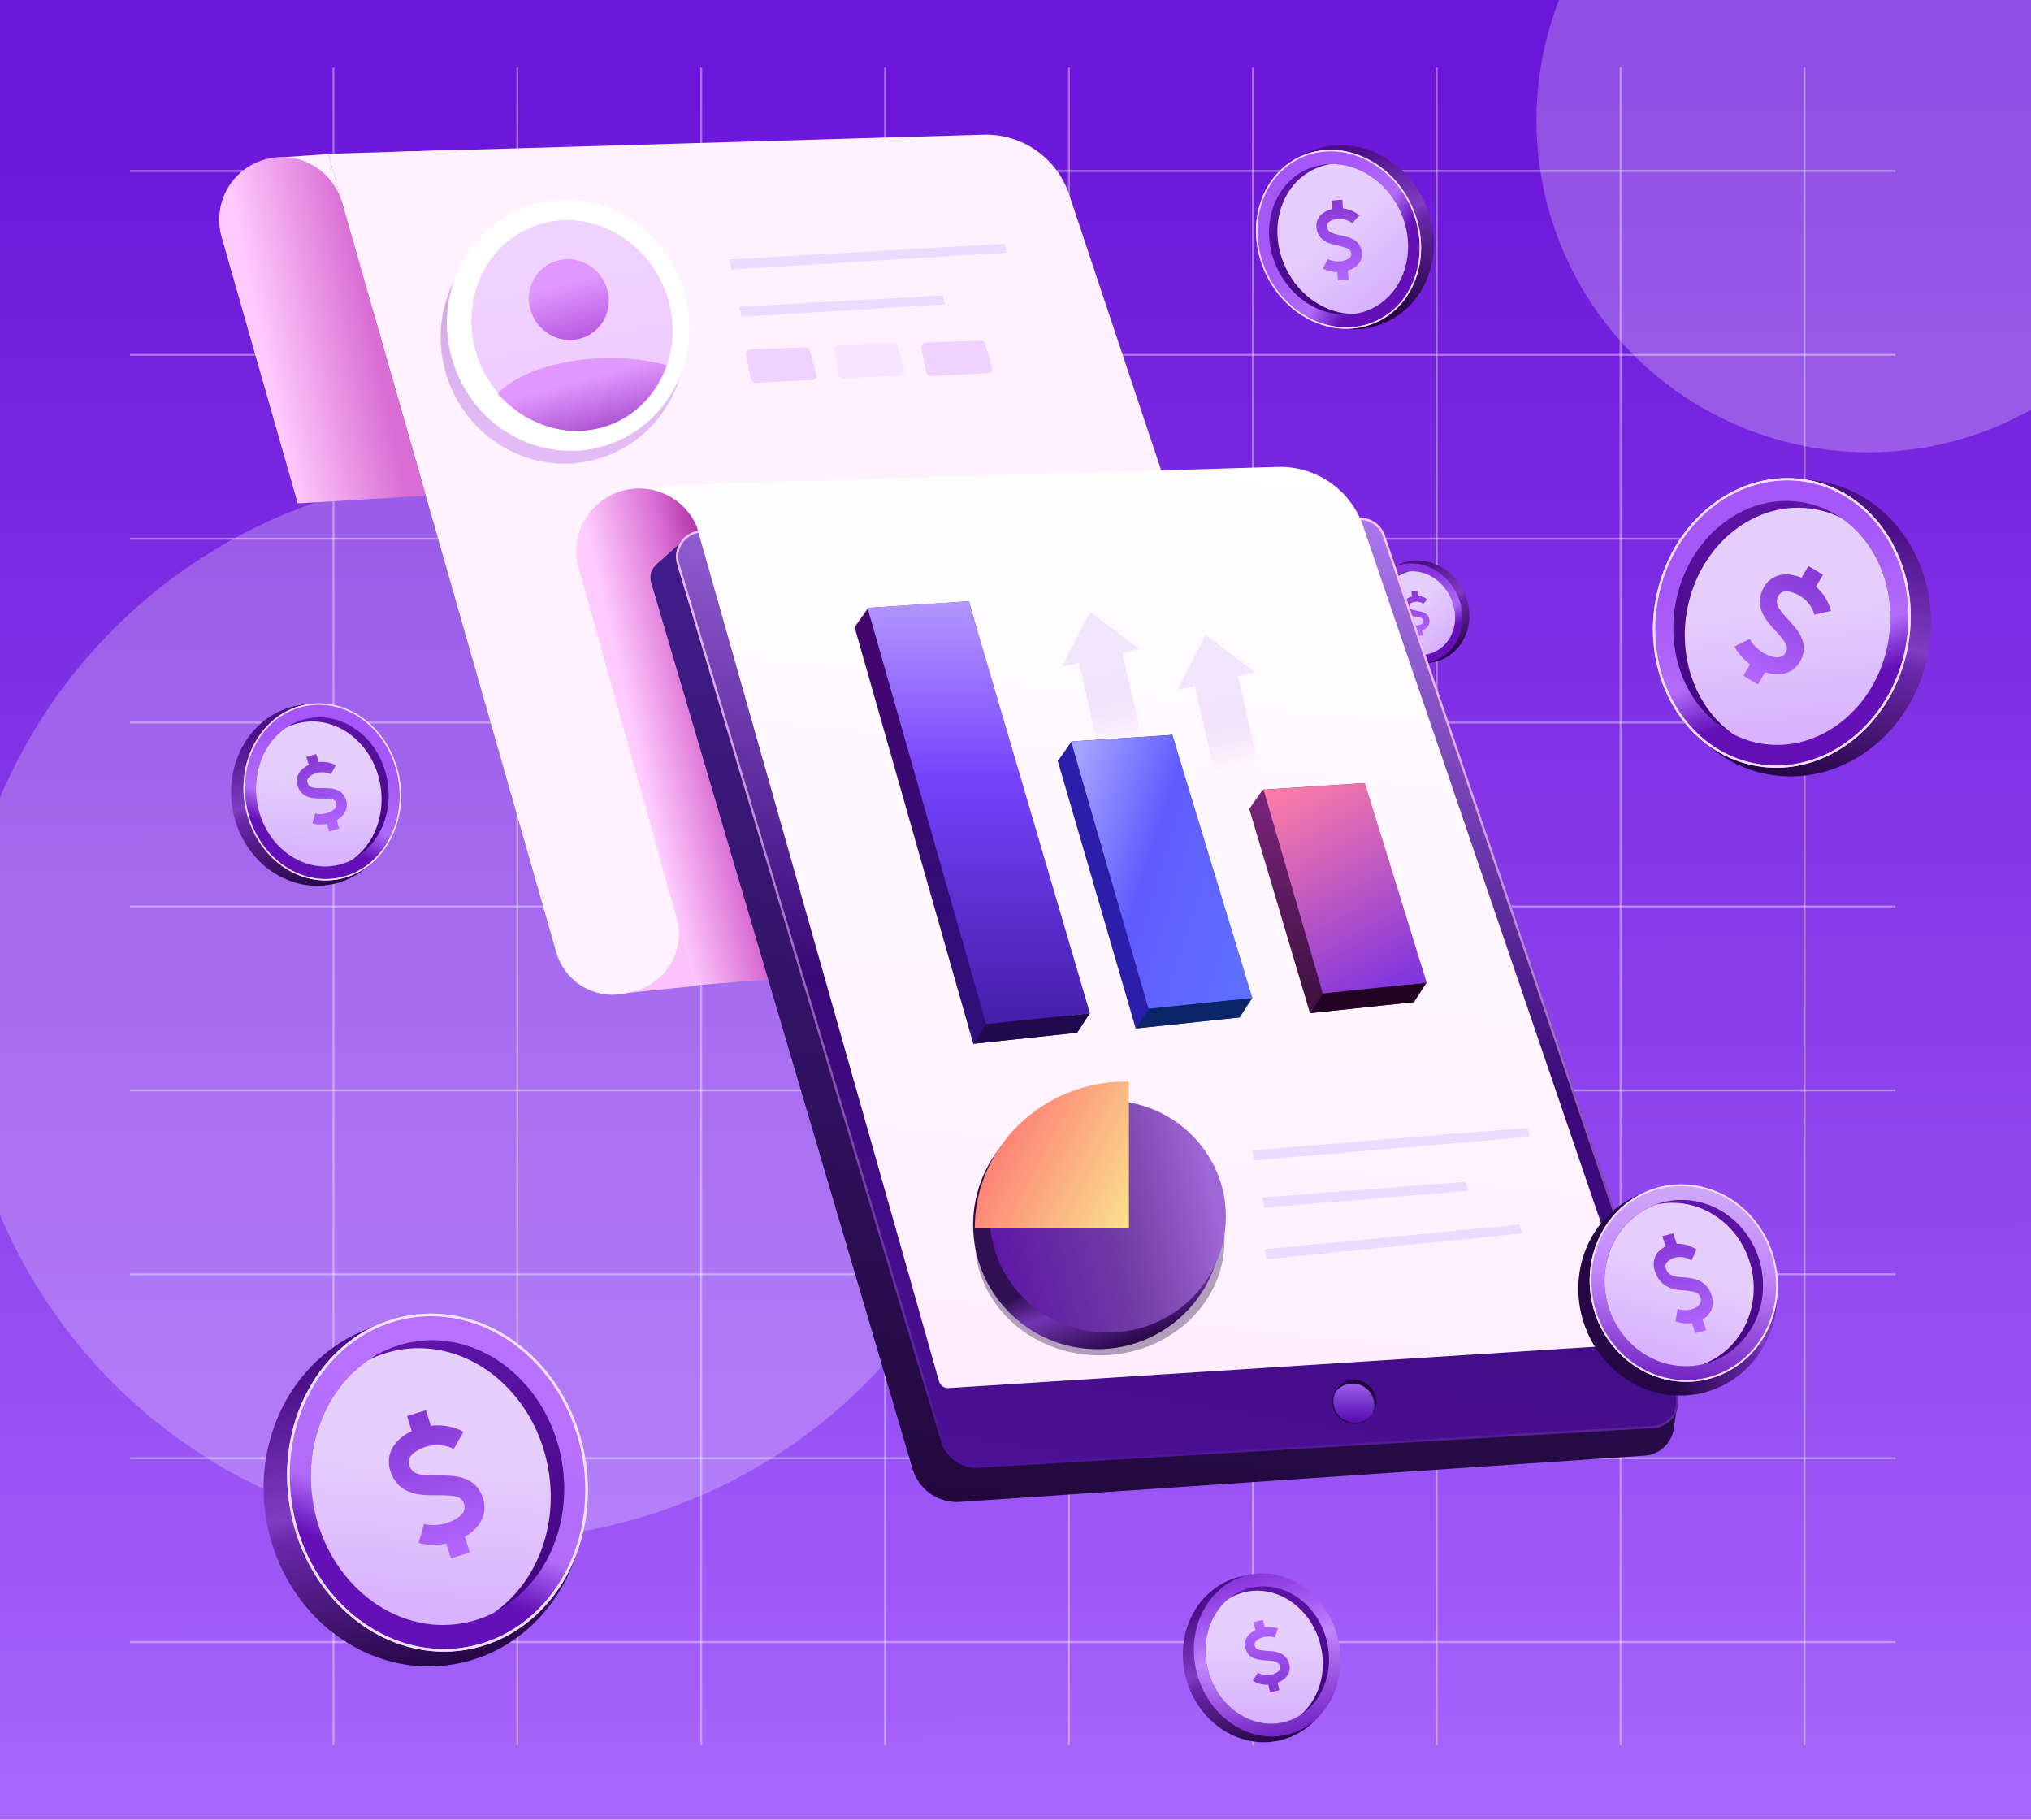 <svg width="480" height="430" viewBox="0 0 480 430" fill="none" xmlns="http://www.w3.org/2000/svg">
<g clip-path="url(#clip0_1_2)">
<rect width="480" height="430" fill="white"/>
<rect x="-10.799" y="-24" width="500.629" height="500.629" fill="url(#paint0_linear_1_2)"/>
<g style="mix-blend-mode:overlay" filter="url(#filter0_f_1_2)">
<ellipse cx="115.696" cy="237.796" rx="125.73" ry="125.996" fill="#FCFAFF" fill-opacity="0.25"/>
</g>
<g style="mix-blend-mode:overlay" filter="url(#filter1_f_1_2)">
<circle cx="441.559" cy="28.441" r="78.441" fill="white" fill-opacity="0.25"/>
</g>
<g style="mix-blend-mode:overlay">
<path d="M78.805 16V412.433" stroke="white" stroke-opacity="0.38" stroke-width="0.462"/>
<path d="M122.263 16V412.433" stroke="white" stroke-opacity="0.38" stroke-width="0.462"/>
<path d="M165.72 16V412.433" stroke="white" stroke-opacity="0.38" stroke-width="0.462"/>
<path d="M209.177 16V412.433" stroke="white" stroke-opacity="0.38" stroke-width="0.462"/>
<path d="M252.635 16V412.433" stroke="white" stroke-opacity="0.38" stroke-width="0.462"/>
<path d="M296.092 16V412.433" stroke="white" stroke-opacity="0.38" stroke-width="0.462"/>
<path d="M339.549 16V412.433" stroke="white" stroke-opacity="0.38" stroke-width="0.462"/>
<path d="M383.006 16V412.433" stroke="white" stroke-opacity="0.38" stroke-width="0.462"/>
<path d="M426.464 16V412.433" stroke="white" stroke-opacity="0.38" stroke-width="0.462"/>
<path d="M447.963 40.387L30.726 40.387" stroke="white" stroke-opacity="0.38" stroke-width="0.462"/>
<path d="M447.963 83.844L30.726 83.844" stroke="white" stroke-opacity="0.38" stroke-width="0.462"/>
<path d="M447.963 127.302L30.726 127.302" stroke="white" stroke-opacity="0.38" stroke-width="0.462"/>
<path d="M447.963 170.759L30.726 170.759" stroke="white" stroke-opacity="0.38" stroke-width="0.462"/>
<path d="M447.963 214.216L30.726 214.216" stroke="white" stroke-opacity="0.38" stroke-width="0.462"/>
<path d="M447.963 257.674L30.726 257.674" stroke="white" stroke-opacity="0.38" stroke-width="0.462"/>
<path d="M447.963 301.131L30.726 301.131" stroke="white" stroke-opacity="0.38" stroke-width="0.462"/>
<path d="M447.963 344.588L30.726 344.588" stroke="white" stroke-opacity="0.38" stroke-width="0.462"/>
<path d="M447.963 388.046L30.726 388.046" stroke="white" stroke-opacity="0.38" stroke-width="0.462"/>
</g>
<path d="M148.873 234.293L92.192 35.92L232.423 31.819C241.559 31.552 249.791 37.302 252.684 45.972L310.34 218.743L148.873 234.293Z" fill="#FFF2FE"/>
<path d="M172.315 61.296L172.846 63.688L237.97 59.701L237.439 57.575L172.315 61.296Z" fill="#EBDBFF"/>
<path d="M174.707 72.46L175.239 74.853L223.351 71.928L222.819 69.802L174.707 72.46Z" fill="#EBDBFF"/>
<path d="M176.281 83.788L177.451 89.635C177.554 90.153 178.021 90.516 178.547 90.489L191.991 89.805C192.67 89.771 193.142 89.116 192.961 88.461L191.411 82.839C191.28 82.364 190.84 82.042 190.348 82.059L177.287 82.517C176.631 82.54 176.153 83.145 176.281 83.788Z" fill="#F1D2FF"/>
<path d="M197.015 82.725L198.184 88.572C198.288 89.089 198.754 89.452 199.281 89.426L212.724 88.742C213.403 88.707 213.876 88.053 213.695 87.397L212.144 81.775C212.013 81.301 211.574 80.978 211.082 80.996L198.02 81.454C197.365 81.477 196.886 82.082 197.015 82.725Z" fill="#F7E4FF"/>
<path d="M217.748 82.193L218.918 88.041C219.021 88.558 219.488 88.921 220.014 88.894L233.457 88.21C234.137 88.176 234.609 87.521 234.428 86.866L232.878 81.244C232.747 80.769 232.307 80.447 231.815 80.464L218.754 80.922C218.098 80.945 217.62 81.55 217.748 82.193Z" fill="#F1D2FF"/>
<path d="M147.351 234.732L164.565 232.981L157.704 204.289L140.091 209.321L147.351 234.732Z" fill="#FCC3FA"/>
<path d="M159.925 216.879C162.03 224.246 157.764 231.924 150.397 234.029L148.609 234.54C141.242 236.645 133.563 232.379 131.458 225.012L77.55 36.34L108.078 35.424L159.925 216.879Z" fill="#FFF2FE"/>
<path d="M149.282 115.503L161.91 114.539L172.236 151.354L156.462 155.861L149.282 115.503Z" fill="white"/>
<path d="M63.891 37.346L77.566 36.399L88.113 73.31L72.339 77.817L63.891 37.346Z" fill="#FFF2FE"/>
<g filter="url(#filter2_f_1_2)">
<ellipse cx="11.245" cy="12.339" rx="11.245" ry="12.339" transform="matrix(-0.889 0.458 0.458 0.889 340.131 128.448)" fill="url(#paint1_linear_1_2)"/>
<ellipse cx="10.633" cy="12.042" rx="10.633" ry="12.042" transform="matrix(-0.889 0.458 0.458 0.889 338.615 129.32)" fill="url(#paint2_linear_1_2)"/>
<ellipse cx="8.955" cy="10.141" rx="8.955" ry="10.141" transform="matrix(-0.889 0.458 0.458 0.889 337.995 131.778)" fill="#6876EF"/>
<ellipse cx="8.955" cy="10.141" rx="8.955" ry="10.141" transform="matrix(-0.889 0.458 0.458 0.889 337.995 131.778)" fill="url(#paint3_linear_1_2)"/>
<path fill-rule="evenodd" clip-rule="evenodd" d="M333.292 135.001C332.554 135.143 331.83 135.389 331.138 135.747C326.742 138.013 325.259 143.886 327.826 148.864C329.789 152.67 333.55 154.851 337.177 154.654C337.915 154.512 338.639 154.266 339.331 153.909C343.727 151.642 345.21 145.769 342.643 140.791C340.68 136.985 336.919 134.804 333.292 135.001Z" fill="url(#paint4_linear_1_2)"/>
<path d="M331.696 143.39C331.789 144.221 332.196 144.839 332.906 145.225C333.454 145.522 334.09 145.635 334.705 145.743C335.987 145.971 336.369 146.125 336.439 146.717C336.518 147.376 335.69 147.712 334.957 147.799C334.423 147.863 333.789 147.77 333.378 147.57L332.762 148.831C333.299 149.094 334.007 149.234 334.689 149.222L334.819 150.315L336.214 150.149L336.075 148.979C337.282 148.558 337.966 147.655 337.835 146.55C337.743 145.777 337.348 145.202 336.664 144.845C336.144 144.571 335.537 144.464 334.95 144.36C333.693 144.138 333.174 143.973 333.091 143.232L333.091 143.227C333.017 142.606 333.813 142.287 334.519 142.203C335.185 142.124 335.944 142.329 336.406 142.714L337.305 141.635C336.72 141.147 335.918 140.848 335.099 140.791L334.963 139.65L333.568 139.817L333.701 140.933C332.347 141.294 331.559 142.229 331.696 143.39Z" fill="url(#paint5_linear_1_2)"/>
</g>
<ellipse cx="133.057" cy="80.062" rx="28.856" ry="29.569" transform="rotate(-15.946 133.057 80.062)" fill="url(#paint6_linear_1_2)"/>
<ellipse cx="134.287" cy="76.883" rx="28.577" ry="29.747" transform="rotate(-15.946 134.287 76.883)" fill="white"/>
<ellipse cx="23.551" cy="25.11" rx="23.551" ry="25.11" transform="matrix(0.964 -0.267 0.283 0.959 105.379 59.126)" fill="url(#paint7_linear_1_2)"/>
<ellipse cx="9.38" cy="9.611" rx="9.38" ry="9.611" transform="matrix(0.964 -0.267 0.283 0.959 122.673 64.072)" fill="url(#paint8_linear_1_2)"/>
<path fill-rule="evenodd" clip-rule="evenodd" d="M157.58 86.287C155.088 93.363 149.624 98.979 142.231 101.026C133.277 103.505 123.871 100.09 117.627 93.014C121.966 88.342 131.627 84.91 142.802 84.615C148.257 84.471 153.329 85.094 157.58 86.287Z" fill="url(#paint9_linear_1_2)"/>
<path d="M136.762 134.287C134.557 126.423 139.12 118.256 146.973 116.012V116.012C154.853 113.761 163.066 118.324 165.318 126.204L195.096 230.423L164.392 232.817L136.762 134.287Z" fill="url(#paint10_linear_1_2)"/>
<path d="M52.373 55.986C50.127 48.125 54.678 39.932 62.539 37.686V37.686C70.4 35.44 78.593 39.991 80.839 47.852L100.635 117.136L70.367 118.961L52.373 55.986Z" fill="url(#paint11_linear_1_2)"/>
<path d="M155.069 133.47L161.683 127.501L323.842 128.633L396.575 330.722L395.591 337.554C395.085 341.063 392.197 343.742 388.659 343.981L226.862 354.918C221.764 355.263 217.111 352.023 215.666 347.122L153.887 137.659C153.443 136.152 153.902 134.523 155.069 133.47Z" fill="url(#paint12_linear_1_2)"/>
<path d="M222.419 340.693L160.031 133.358C158.844 129.413 161.75 125.424 165.869 125.345L321.293 122.345C323.999 122.292 326.428 123.996 327.301 126.558L396.365 329.239C397.691 333.13 394.946 337.214 390.842 337.456L231.239 346.855C227.226 347.091 223.577 344.541 222.419 340.693Z" fill="url(#paint13_linear_1_2)"/>
<path d="M222.674 340.616L160.286 133.281C159.15 129.505 161.931 125.687 165.874 125.611L321.298 122.61C323.888 122.56 326.214 124.191 327.05 126.644L396.113 329.324C397.383 333.049 394.755 336.959 390.826 337.19L231.223 346.589C227.334 346.818 223.796 344.347 222.674 340.616Z" stroke="url(#paint14_linear_1_2)" stroke-width="0.532"/>
<circle cx="320.07" cy="331.278" r="5.207" fill="#210742"/>
<path fill-rule="evenodd" clip-rule="evenodd" d="M315.587 328.967C316.525 327.74 318.006 326.949 319.671 326.949C322.508 326.949 324.808 329.244 324.808 332.076C324.808 332.842 324.64 333.569 324.338 334.222C323.4 335.449 321.919 336.24 320.253 336.24C317.416 336.24 315.117 333.944 315.117 331.112C315.117 330.346 315.285 329.62 315.587 328.967Z" fill="url(#paint15_linear_1_2)"/>
<path d="M221.926 326.432L161.865 114.521L301.933 110.336C311.021 110.064 319.224 115.749 322.162 124.353L387.186 314.824C387.652 316.189 386.694 317.623 385.255 317.715L224.171 328.019C223.142 328.085 222.207 327.424 221.926 326.432Z" fill="url(#paint16_linear_1_2)"/>
<path fill-rule="evenodd" clip-rule="evenodd" d="M264.849 199.709L275.123 197.355L265.268 154.342L269.335 153.41L257.625 144.576L250.93 157.627L254.994 156.696L264.849 199.709Z" fill="url(#paint17_linear_1_2)"/>
<path fill-rule="evenodd" clip-rule="evenodd" d="M292.184 205.147L302.459 202.793L292.603 159.78L296.67 158.849L284.961 150.015L278.265 163.066L282.329 162.134L292.184 205.147Z" fill="url(#paint18_linear_1_2)"/>
<g style="mix-blend-mode:hard-light" opacity="0.35" filter="url(#filter3_f_1_2)">
<path d="M259.906 320.286C276.2 320.286 289.41 308.113 289.41 293.097C289.41 278.08 276.2 265.907 259.906 265.907C243.612 265.907 230.403 278.08 230.403 293.097C230.403 308.113 243.612 320.286 259.906 320.286Z" fill="#230541"/>
</g>
<path d="M259.36 318.827C275.586 318.827 288.74 305.674 288.74 289.448C288.74 273.222 275.586 260.068 259.36 260.068C243.135 260.068 229.981 273.222 229.981 289.448C229.981 305.674 243.135 318.827 259.36 318.827Z" fill="url(#paint19_linear_1_2)"/>
<path d="M295.918 271.82L296.449 274.213L361.574 268.63L361.042 266.504L295.918 271.82Z" fill="#EBDBFF"/>
<path d="M298.31 282.984L298.842 285.377L346.954 281.389L346.422 279.263L298.31 282.984Z" fill="#EBDBFF"/>
<path d="M298.842 295.212L299.373 297.604L359.713 291.49L359.181 289.364L298.842 295.212Z" fill="#EBDBFF"/>
<path d="M261.809 314.91C277.223 314.91 289.719 302.633 289.719 287.489C289.719 272.345 277.223 260.068 261.809 260.068C246.394 260.068 233.898 272.345 233.898 287.489C233.898 302.633 246.394 314.91 261.809 314.91Z" fill="url(#paint20_linear_1_2)"/>
<g filter="url(#filter4_d_1_2)">
<path d="M264.534 253.759C264.296 253.759 264.059 253.759 263.861 253.759C244.093 253.759 228.089 269.288 228.089 288.469H264.534V253.759Z" fill="url(#paint21_linear_1_2)"/>
</g>
<g filter="url(#filter5_f_1_2)">
<ellipse cx="297.822" cy="391.917" rx="18.144" ry="19.908" transform="rotate(-15.454 297.822 391.917)" fill="url(#paint22_linear_1_2)"/>
<ellipse cx="299.493" cy="391.09" rx="17.156" ry="19.428" transform="rotate(-15.454 299.493 391.09)" fill="url(#paint23_linear_1_2)"/>
<ellipse cx="299.493" cy="391.09" rx="14.449" ry="16.362" transform="rotate(-15.454 299.493 391.09)" fill="#6876EF"/>
<ellipse cx="299.493" cy="391.09" rx="14.449" ry="16.362" transform="rotate(-15.454 299.493 391.09)" fill="url(#paint24_linear_1_2)"/>
<path fill-rule="evenodd" clip-rule="evenodd" d="M290.311 377.84C291.34 377.201 292.467 376.701 293.679 376.366C301.37 374.24 309.557 379.577 311.965 388.287C313.806 394.946 311.736 401.649 307.222 405.386C306.192 406.026 305.065 406.526 303.853 406.861C296.162 408.987 287.975 403.65 285.567 394.94C283.726 388.281 285.796 381.578 290.311 377.84Z" fill="url(#paint25_linear_1_2)"/>
<path d="M304.723 393.345C304.424 392.028 303.661 391.111 302.453 390.62C301.52 390.243 300.48 390.176 299.474 390.113C297.379 389.979 296.738 389.8 296.518 388.864C296.274 387.822 297.541 387.134 298.701 386.862C299.545 386.664 300.578 386.698 301.273 386.946L302.034 384.813C301.126 384.487 299.965 384.391 298.874 384.533L298.468 382.803L296.262 383.321L296.696 385.172C294.836 386.063 293.901 387.635 294.311 389.382C294.598 390.606 295.334 391.457 296.495 391.907C297.378 392.251 298.371 392.314 299.331 392.375C301.386 392.505 302.248 392.676 302.514 393.848L302.516 393.857C302.746 394.839 301.526 395.494 300.411 395.756C299.357 396.003 298.103 395.81 297.293 395.276L296.045 397.168C297.072 397.845 298.411 398.18 299.735 398.124L300.158 399.928L302.364 399.411L301.95 397.645C304.056 396.822 305.151 395.18 304.723 393.345Z" fill="url(#paint26_linear_1_2)"/>
</g>
<ellipse cx="32.074" cy="35.193" rx="32.074" ry="35.193" transform="matrix(-0.984 -0.177 -0.177 0.984 461.985 119.429)" fill="url(#paint27_linear_1_2)"/>
<ellipse cx="30.327" cy="34.344" rx="30.327" ry="34.344" transform="matrix(-0.984 -0.177 -0.177 0.984 457.04 118.771)" fill="url(#paint28_linear_1_2)"/>
<path d="M391.526 141.883C388.188 160.439 398.77 177.811 415.08 180.745C431.391 183.678 447.362 171.081 450.699 152.526C454.037 133.971 443.456 116.598 427.145 113.665C410.834 110.731 394.863 123.328 391.526 141.883Z" stroke="#D0A0FF" stroke-width="0.532"/>
<g filter="url(#filter6_f_1_2)">
<path d="M391.526 141.883C388.188 160.439 398.77 177.811 415.08 180.745C431.391 183.678 447.362 171.081 450.699 152.526C454.037 133.971 443.456 116.598 427.145 113.665C410.834 110.731 394.863 123.328 391.526 141.883Z" stroke="#F0E1FF" stroke-width="0.532"/>
</g>
<ellipse cx="25.541" cy="28.924" rx="25.541" ry="28.924" transform="matrix(-0.984 -0.177 -0.177 0.984 451.371 123.258)" fill="#6876EF"/>
<ellipse cx="25.541" cy="28.924" rx="25.541" ry="28.924" transform="matrix(-0.984 -0.177 -0.177 0.984 451.371 123.258)" fill="url(#paint29_linear_1_2)"/>
<path fill-rule="evenodd" clip-rule="evenodd" d="M435.13 122.393C433.214 121.435 431.149 120.737 428.962 120.344C415.079 117.847 401.532 128.568 398.704 144.29C396.542 156.311 401.272 167.775 409.825 173.623C411.741 174.581 413.806 175.279 415.993 175.672C429.876 178.169 443.423 167.448 446.251 151.726C448.413 139.705 443.682 128.241 435.13 122.393Z" fill="url(#paint30_linear_1_2)"/>
<path d="M416.963 138.613C415.731 140.656 415.579 142.76 416.517 144.865C417.243 146.489 418.486 147.849 419.691 149.161C422.196 151.9 422.793 152.913 421.927 154.374C420.961 156.002 418.503 155.326 416.692 154.252C415.373 153.47 414.1 152.16 413.518 150.993L409.934 152.778C410.692 154.307 412.054 155.851 413.618 157.007L412.015 159.708L415.461 161.752L417.176 158.862C420.638 160.005 423.755 159.148 425.374 156.419C426.507 154.509 426.612 152.522 425.685 150.527C424.981 149.007 423.793 147.709 422.645 146.455C420.186 143.771 419.296 142.498 420.395 140.678L420.403 140.664C421.313 139.13 423.67 139.791 425.411 140.824C427.057 141.8 428.418 143.583 428.797 145.257L432.704 144.374C432.226 142.254 430.929 140.186 429.174 138.636L430.846 135.818L427.401 133.774L425.765 136.531C422.073 135 418.667 135.749 416.963 138.613Z" fill="url(#paint31_linear_1_2)"/>
<ellipse cx="74.287" cy="187.862" rx="19.606" ry="21.512" transform="rotate(-10.196 74.287 187.862)" fill="url(#paint32_linear_1_2)"/>
<ellipse cx="76.167" cy="187.138" rx="18.538" ry="20.994" transform="rotate(-10.196 76.167 187.138)" fill="url(#paint33_linear_1_2)"/>
<path d="M94.252 183.885C96.292 195.227 89.824 205.847 79.854 207.64C69.884 209.433 60.121 201.733 58.081 190.391C56.041 179.048 62.509 168.429 72.479 166.636C82.45 164.843 92.212 172.543 94.252 183.885Z" stroke="#D0A0FF" stroke-width="0.325"/>
<g filter="url(#filter7_f_1_2)">
<path d="M94.252 183.885C96.292 195.227 89.824 205.847 79.854 207.64C69.884 209.433 60.121 201.733 58.081 190.391C56.041 179.048 62.509 168.429 72.479 166.636C82.45 164.843 92.212 172.543 94.252 183.885Z" stroke="#F0E1FF" stroke-width="0.325"/>
</g>
<ellipse cx="76.167" cy="187.138" rx="15.613" ry="17.68" transform="rotate(-10.196 76.167 187.138)" fill="#6876EF"/>
<ellipse cx="76.167" cy="187.138" rx="15.613" ry="17.68" transform="rotate(-10.196 76.167 187.138)" fill="url(#paint34_linear_1_2)"/>
<path fill-rule="evenodd" clip-rule="evenodd" d="M67.598 171.971C68.769 171.386 70.032 170.959 71.368 170.719C79.855 169.192 88.136 175.746 89.864 185.356C91.186 192.704 88.294 199.712 83.067 203.286C81.895 203.872 80.633 204.299 79.296 204.539C70.81 206.065 62.529 199.512 60.8 189.901C59.479 182.553 62.37 175.546 67.598 171.971Z" fill="url(#paint35_linear_1_2)"/>
<path d="M70.297 185.609C70.716 187.006 71.606 187.939 72.944 188.379C73.977 188.717 75.104 188.713 76.192 188.707C78.461 188.698 79.165 188.844 79.471 189.837C79.811 190.943 78.495 191.778 77.265 192.156C76.369 192.432 75.253 192.47 74.486 192.254L73.821 194.609C74.825 194.894 76.083 194.912 77.249 194.679L77.813 196.514L80.154 195.795L79.55 193.831C81.49 192.733 82.382 190.97 81.812 189.117C81.413 187.819 80.557 186.955 79.273 186.555C78.296 186.249 77.22 186.254 76.181 186.258C73.956 186.269 73.014 186.148 72.642 184.904L72.639 184.894C72.318 183.852 73.586 183.057 74.769 182.693C75.887 182.349 77.253 182.465 78.166 182.982L79.372 180.85C78.215 180.196 76.747 179.933 75.325 180.091L74.736 178.176L72.395 178.896L72.971 180.769C70.761 181.811 69.701 183.661 70.297 185.609Z" fill="url(#paint36_linear_1_2)"/>
<ellipse cx="100.315" cy="352.805" rx="37.919" ry="41.073" transform="rotate(-10.196 100.315 352.805)" fill="url(#paint37_linear_1_2)"/>
<ellipse cx="103.403" cy="350.358" rx="35.395" ry="40.083" transform="rotate(-10.196 103.403 350.358)" fill="url(#paint38_linear_1_2)"/>
<path d="M137.934 344.148C141.829 365.803 129.48 386.079 110.444 389.503C91.407 392.926 72.767 378.224 68.873 356.569C64.978 334.913 77.327 314.637 96.363 311.214C115.399 307.79 134.039 322.492 137.934 344.148Z" stroke="#D0A0FF" stroke-width="0.62"/>
<g filter="url(#filter8_f_1_2)">
<path d="M137.934 344.148C141.829 365.803 129.48 386.079 110.444 389.503C91.407 392.926 72.767 378.224 68.873 356.569C64.978 334.913 77.327 314.637 96.363 311.214C115.399 307.79 134.039 322.492 137.934 344.148Z" stroke="#F0E1FF" stroke-width="0.62"/>
</g>
<ellipse cx="103.403" cy="350.358" rx="29.809" ry="33.757" transform="rotate(-10.196 103.403 350.358)" fill="#6876EF"/>
<ellipse cx="103.403" cy="350.358" rx="29.809" ry="33.757" transform="rotate(-10.196 103.403 350.358)" fill="url(#paint39_linear_1_2)"/>
<path fill-rule="evenodd" clip-rule="evenodd" d="M87.043 321.401C89.28 320.283 91.69 319.468 94.242 319.009C110.445 316.095 126.256 328.608 129.556 346.957C132.08 360.986 126.559 374.366 116.577 381.19C114.341 382.309 111.931 383.123 109.379 383.582C93.175 386.497 77.365 373.984 74.065 355.635C71.541 341.605 77.062 328.226 87.043 321.401Z" fill="url(#paint40_linear_1_2)"/>
<path d="M92.197 347.438C92.996 350.106 94.695 351.887 97.251 352.728C99.223 353.374 101.374 353.366 103.452 353.355C107.785 353.337 109.129 353.617 109.712 355.512C110.361 357.623 107.848 359.217 105.5 359.939C103.79 360.465 101.659 360.539 100.194 360.126L98.925 364.624C100.841 365.168 103.244 365.202 105.47 364.757L106.547 368.261L111.016 366.886L109.863 363.137C113.567 361.042 115.271 357.676 114.183 354.137C113.421 351.658 111.786 350.009 109.335 349.246C107.469 348.661 105.415 348.671 103.431 348.679C99.183 348.699 97.384 348.469 96.673 346.092L96.668 346.075C96.056 344.085 98.476 342.566 100.735 341.872C102.869 341.215 105.478 341.437 107.221 342.423L109.523 338.353C107.315 337.104 104.511 336.602 101.795 336.903L100.671 333.248L96.202 334.622L97.302 338.199C93.082 340.188 91.058 343.72 92.197 347.438Z" fill="url(#paint41_linear_1_2)"/>
<ellipse cx="20.129" cy="22.086" rx="20.129" ry="22.086" transform="matrix(-0.907 0.422 0.422 0.907 327.296 27.534)" fill="url(#paint42_linear_1_2)"/>
<ellipse cx="19.033" cy="21.553" rx="19.033" ry="21.553" transform="matrix(-0.907 0.422 0.422 0.907 324.52 28.982)" fill="url(#paint43_linear_1_2)"/>
<path d="M299.239 64.502C304.227 75.231 315.931 80.328 325.362 75.943C334.793 71.559 338.442 59.326 333.455 48.597C328.467 37.868 316.763 32.772 307.332 37.156C297.9 41.54 294.252 53.773 299.239 64.502Z" stroke="#D0A0FF" stroke-width="0.334"/>
<g filter="url(#filter9_f_1_2)">
<path d="M299.239 64.502C304.227 75.231 315.931 80.328 325.362 75.943C334.793 71.559 338.442 59.326 333.455 48.597C328.467 37.868 316.763 32.772 307.332 37.156C297.9 41.54 294.252 53.773 299.239 64.502Z" stroke="#F0E1FF" stroke-width="0.334"/>
</g>
<ellipse cx="16.029" cy="18.152" rx="16.029" ry="18.152" transform="matrix(-0.907 0.422 0.422 0.907 323.231 33.332)" fill="#6876EF"/>
<ellipse cx="16.029" cy="18.152" rx="16.029" ry="18.152" transform="matrix(-0.907 0.422 0.422 0.907 323.231 33.332)" fill="url(#paint44_linear_1_2)"/>
<path fill-rule="evenodd" clip-rule="evenodd" d="M314.582 38.753C313.253 38.953 311.941 39.34 310.676 39.928C302.649 43.66 299.567 54.055 303.793 63.146C307.024 70.097 313.592 74.273 320.093 74.186C321.422 73.986 322.734 73.598 323.999 73.01C332.026 69.279 335.108 58.884 330.882 49.793C327.651 42.842 321.084 38.666 314.582 38.753Z" fill="url(#paint45_linear_1_2)"/>
<path d="M311.115 53.639C311.22 55.132 311.902 56.267 313.143 57.009C314.102 57.58 315.232 57.829 316.324 58.068C318.599 58.568 319.271 58.873 319.354 59.936C319.446 61.12 317.94 61.661 316.623 61.763C315.664 61.838 314.537 61.626 313.817 61.237L312.622 63.447C313.563 63.958 314.82 64.259 316.04 64.288L316.193 66.253L318.699 66.058L318.536 63.955C320.726 63.291 322.016 61.726 321.862 59.741C321.753 58.351 321.09 57.293 319.893 56.604C318.983 56.078 317.905 55.841 316.863 55.612C314.631 55.122 313.715 54.79 313.622 53.459L313.621 53.449C313.534 52.333 314.982 51.821 316.249 51.723C317.446 51.629 318.789 52.053 319.588 52.775L321.275 50.911C320.263 49.995 318.851 49.402 317.391 49.24L317.231 47.19L314.725 47.385L314.881 49.392C312.432 49.938 310.955 51.553 311.115 53.639Z" fill="url(#paint46_linear_1_2)"/>
<ellipse cx="23.442" cy="24.662" rx="23.442" ry="24.662" transform="matrix(1.003 0.04 -0.011 0.996 373.291 279.703)" fill="url(#paint47_linear_1_2)"/>
<ellipse cx="22.166" cy="23.404" rx="22.166" ry="23.404" transform="matrix(1.003 0.04 -0.011 0.996 375.962 279.024)" fill="url(#paint48_linear_1_2)"/>
<path d="M419.965 304.099C419.824 316.873 409.836 326.815 397.678 326.329C385.52 325.842 375.76 315.111 375.901 302.337C376.041 289.563 386.029 279.622 398.188 280.108C410.346 280.594 420.106 291.326 419.965 304.099Z" stroke="#D0A0FF" stroke-width="0.391"/>
<g filter="url(#filter10_f_1_2)">
<path d="M419.965 304.099C419.824 316.873 409.836 326.815 397.678 326.329C385.52 325.842 375.76 315.111 375.901 302.337C376.041 289.563 386.029 279.622 398.188 280.108C410.346 280.594 420.106 291.326 419.965 304.099Z" stroke="#F0E1FF" stroke-width="0.391"/>
</g>
<ellipse cx="18.668" cy="19.711" rx="18.668" ry="19.711" transform="matrix(1.003 0.04 -0.011 0.996 379.429 282.842)" fill="#6876EF"/>
<ellipse cx="18.668" cy="19.711" rx="18.668" ry="19.711" transform="matrix(1.003 0.04 -0.011 0.996 379.429 282.842)" fill="url(#paint49_linear_1_2)"/>
<path fill-rule="evenodd" clip-rule="evenodd" d="M391.241 284.688C392.752 284.339 394.335 284.184 395.963 284.249C406.302 284.663 414.587 293.785 414.468 304.625C414.376 312.913 409.399 319.805 402.439 322.406C400.928 322.756 399.345 322.911 397.717 322.845C387.378 322.432 379.093 313.309 379.212 302.469C379.304 294.182 384.282 287.289 391.241 284.688Z" fill="url(#paint50_linear_1_2)"/>
<path d="M391.126 300.448C391.733 302.263 392.829 303.536 394.385 304.227C395.586 304.759 396.86 304.864 398.091 304.964C400.657 305.176 401.467 305.431 401.907 306.721C402.398 308.159 400.989 309.09 399.634 309.45C398.647 309.711 397.388 309.65 396.5 309.301L395.974 312.227C397.136 312.687 398.561 312.834 399.858 312.653L400.672 315.039L403.251 314.355L402.38 311.802C404.469 310.599 405.31 308.448 404.488 306.037C403.912 304.349 402.861 303.168 401.37 302.534C400.235 302.049 399.019 301.949 397.844 301.852C395.328 301.647 394.251 301.401 393.71 299.783L393.706 299.771C393.244 298.416 394.601 297.531 395.905 297.185C397.136 296.858 398.693 297.14 399.775 297.886L400.935 295.298C399.564 294.353 397.878 293.875 396.284 293.935L395.435 291.445L392.856 292.129L393.687 294.565C391.286 295.671 390.264 297.915 391.126 300.448Z" fill="url(#paint51_linear_1_2)"/>
<path fill-rule="evenodd" clip-rule="evenodd" d="M201.975 148.221L205.18 143.653L229.003 142.111L231.047 149.516L226.703 149.327L254.546 244.066L230.012 246.668L201.977 148.248L201.956 148.247L201.971 148.227L201.969 148.222L201.975 148.221Z" fill="url(#paint52_linear_1_2)"/>
<path d="M233.071 242.086L205.028 143.64L228.978 142.079L257.605 239.484L233.071 242.086Z" fill="url(#paint53_linear_1_2)"/>
<path d="M254.61 244.028L257.58 239.459L233.078 241.997L230.184 246.636L254.61 244.028Z" fill="#21094E"/>
<path fill-rule="evenodd" clip-rule="evenodd" d="M250.154 179.636L253.258 175.212L277.081 173.669L279.125 181.075L278.627 181.054L292.94 240.449L268.406 243.051L249.945 179.673L250.154 179.636Z" fill="#2A1EAA"/>
<path d="M271.465 238.469L253.144 175.237L277.094 173.676L295.999 235.867L271.465 238.469Z" fill="url(#paint54_linear_1_2)"/>
<path d="M293.003 240.411L295.973 235.842L271.471 238.38L268.577 243.019L293.003 240.411Z" fill="#0B2568"/>
<path fill-rule="evenodd" clip-rule="evenodd" d="M295.218 191.204L298.442 186.609L322.265 185.067L322.3 185.193L322.354 185.181L322.626 186.376L324.309 192.473L324.013 192.46L334.126 236.832L309.592 239.434L295.263 191.206L295.218 191.204Z" fill="url(#paint55_linear_1_2)"/>
<path d="M312.651 234.852L298.632 186.628L322.582 185.067L337.185 232.25L312.651 234.852Z" fill="url(#paint56_linear_1_2)"/>
<path d="M334.189 236.794L337.159 232.224L312.657 234.763L309.763 239.402L334.189 236.794Z" fill="#240425"/>
</g>
<defs>
<filter id="filter0_f_1_2" x="-57.012" y="64.822" width="345.417" height="345.949" filterUnits="userSpaceOnUse" color-interpolation-filters="sRGB">
<feFlood flood-opacity="0" result="BackgroundImageFix"/>
<feBlend mode="normal" in="SourceGraphic" in2="BackgroundImageFix" result="shape"/>
<feGaussianBlur stdDeviation="23.489" result="effect1_foregroundBlur_1_2"/>
</filter>
<filter id="filter1_f_1_2" x="315.147" y="-97.971" width="252.825" height="252.825" filterUnits="userSpaceOnUse" color-interpolation-filters="sRGB">
<feFlood flood-opacity="0" result="BackgroundImageFix"/>
<feBlend mode="normal" in="SourceGraphic" in2="BackgroundImageFix" result="shape"/>
<feGaussianBlur stdDeviation="23.986" result="effect1_foregroundBlur_1_2"/>
</filter>
<filter id="filter2_f_1_2" x="317.773" y="126.484" width="35.468" height="36.169" filterUnits="userSpaceOnUse" color-interpolation-filters="sRGB">
<feFlood flood-opacity="0" result="BackgroundImageFix"/>
<feBlend mode="normal" in="SourceGraphic" in2="BackgroundImageFix" result="shape"/>
<feGaussianBlur stdDeviation="2.982" result="effect1_foregroundBlur_1_2"/>
</filter>
<filter id="filter3_f_1_2" x="201.477" y="236.982" width="116.857" height="112.229" filterUnits="userSpaceOnUse" color-interpolation-filters="sRGB">
<feFlood flood-opacity="0" result="BackgroundImageFix"/>
<feBlend mode="normal" in="SourceGraphic" in2="BackgroundImageFix" result="shape"/>
<feGaussianBlur stdDeviation="14.463" result="effect1_foregroundBlur_1_2"/>
</filter>
<filter id="filter4_d_1_2" x="222.621" y="247.835" width="51.937" height="50.201" filterUnits="userSpaceOnUse" color-interpolation-filters="sRGB">
<feFlood flood-opacity="0" result="BackgroundImageFix"/>
<feColorMatrix in="SourceAlpha" type="matrix" values="0 0 0 0 0 0 0 0 0 0 0 0 0 0 0 0 0 0 127 0" result="hardAlpha"/>
<feOffset dx="2.278" dy="1.823"/>
<feGaussianBlur stdDeviation="3.873"/>
<feComposite in2="hardAlpha" operator="out"/>
<feColorMatrix type="matrix" values="0 0 0 0 0 0 0 0 0 0 0 0 0 0 0 0 0 0 0.25 0"/>
<feBlend mode="normal" in2="BackgroundImageFix" result="effect1_dropShadow_1_2"/>
<feBlend mode="normal" in="SourceGraphic" in2="effect1_dropShadow_1_2" result="shape"/>
</filter>
<filter id="filter5_f_1_2" x="272.091" y="364.359" width="52.185" height="54.802" filterUnits="userSpaceOnUse" color-interpolation-filters="sRGB">
<feFlood flood-opacity="0" result="BackgroundImageFix"/>
<feBlend mode="normal" in="SourceGraphic" in2="BackgroundImageFix" result="shape"/>
<feGaussianBlur stdDeviation="3.726" result="effect1_foregroundBlur_1_2"/>
</filter>
<filter id="filter6_f_1_2" x="387.987" y="110.316" width="66.251" height="73.777" filterUnits="userSpaceOnUse" color-interpolation-filters="sRGB">
<feFlood flood-opacity="0" result="BackgroundImageFix"/>
<feBlend mode="normal" in="SourceGraphic" in2="BackgroundImageFix" result="shape"/>
<feGaussianBlur stdDeviation="1.329" result="effect1_foregroundBlur_1_2"/>
</filter>
<filter id="filter7_f_1_2" x="55.918" y="164.589" width="40.497" height="45.098" filterUnits="userSpaceOnUse" color-interpolation-filters="sRGB">
<feFlood flood-opacity="0" result="BackgroundImageFix"/>
<feBlend mode="normal" in="SourceGraphic" in2="BackgroundImageFix" result="shape"/>
<feGaussianBlur stdDeviation="0.812" result="effect1_foregroundBlur_1_2"/>
</filter>
<filter id="filter8_f_1_2" x="64.743" y="307.306" width="77.321" height="86.105" filterUnits="userSpaceOnUse" color-interpolation-filters="sRGB">
<feFlood flood-opacity="0" result="BackgroundImageFix"/>
<feBlend mode="normal" in="SourceGraphic" in2="BackgroundImageFix" result="shape"/>
<feGaussianBlur stdDeviation="1.551" result="effect1_foregroundBlur_1_2"/>
</filter>
<filter id="filter9_f_1_2" x="295.17" y="33.749" width="42.353" height="45.602" filterUnits="userSpaceOnUse" color-interpolation-filters="sRGB">
<feFlood flood-opacity="0" result="BackgroundImageFix"/>
<feBlend mode="normal" in="SourceGraphic" in2="BackgroundImageFix" result="shape"/>
<feGaussianBlur stdDeviation="0.834" result="effect1_foregroundBlur_1_2"/>
</filter>
<filter id="filter10_f_1_2" x="373.749" y="277.942" width="48.368" height="50.553" filterUnits="userSpaceOnUse" color-interpolation-filters="sRGB">
<feFlood flood-opacity="0" result="BackgroundImageFix"/>
<feBlend mode="normal" in="SourceGraphic" in2="BackgroundImageFix" result="shape"/>
<feGaussianBlur stdDeviation="0.977" result="effect1_foregroundBlur_1_2"/>
</filter>
<linearGradient id="paint0_linear_1_2" x1="239.515" y1="-24" x2="240" y2="491.5" gradientUnits="userSpaceOnUse">
<stop offset="0.091" stop-color="#6C16D9"/>
<stop offset="0.779" stop-color="#9E59F7"/>
<stop offset="1" stop-color="#B57AFF"/>
</linearGradient>
<linearGradient id="paint1_linear_1_2" x1="10.331" y1="2.547" x2="11.245" y2="24.678" gradientUnits="userSpaceOnUse">
<stop stop-color="#4B0F87"/>
<stop offset="0.431" stop-color="#803DC4"/>
<stop offset="0.5" stop-color="#6A28AB"/>
<stop offset="1" stop-color="#260645"/>
</linearGradient>
<linearGradient id="paint2_linear_1_2" x1="10.633" y1="0" x2="10.633" y2="26.747" gradientUnits="userSpaceOnUse">
<stop offset="0.21" stop-color="#8934DD"/>
<stop offset="0.54" stop-color="#B16BF8"/>
<stop offset="0.705" stop-color="#640FB8"/>
</linearGradient>
<linearGradient id="paint3_linear_1_2" x1="8.955" y1="0" x2="8.955" y2="20.283" gradientUnits="userSpaceOnUse">
<stop stop-color="#5F15A9"/>
<stop offset="1" stop-color="#41047E"/>
</linearGradient>
<linearGradient id="paint4_linear_1_2" x1="328.712" y1="137.916" x2="341.77" y2="152.05" gradientUnits="userSpaceOnUse">
<stop offset="0.39" stop-color="#E5CEFC"/>
<stop offset="1" stop-color="#D8B0FF"/>
</linearGradient>
<linearGradient id="paint5_linear_1_2" x1="335.422" y1="150.243" x2="334.171" y2="139.745" gradientUnits="userSpaceOnUse">
<stop stop-color="#B366FF"/>
<stop offset="1" stop-color="#8637D5"/>
</linearGradient>
<linearGradient id="paint6_linear_1_2" x1="132.668" y1="65.82" x2="133.166" y2="96.016" gradientUnits="userSpaceOnUse">
<stop stop-color="#D4AAE8"/>
<stop offset="1" stop-color="#E3BCF5"/>
</linearGradient>
<linearGradient id="paint7_linear_1_2" x1="27.033" y1="8.562" x2="24.113" y2="50.26" gradientUnits="userSpaceOnUse">
<stop stop-color="#F1D2FF"/>
<stop offset="0.974" stop-color="#EEC9FF"/>
</linearGradient>
<linearGradient id="paint8_linear_1_2" x1="9.38" y1="0" x2="9.38" y2="19.221" gradientUnits="userSpaceOnUse">
<stop offset="0.29" stop-color="#E098FF"/>
<stop offset="1" stop-color="#B859E0"/>
</linearGradient>
<linearGradient id="paint9_linear_1_2" x1="136.158" y1="84.747" x2="140.776" y2="101.429" gradientUnits="userSpaceOnUse">
<stop offset="0.29" stop-color="#E098FF"/>
<stop offset="1" stop-color="#AF55D4"/>
</linearGradient>
<linearGradient id="paint10_linear_1_2" x1="145.426" y1="154.758" x2="171.678" y2="148.768" gradientUnits="userSpaceOnUse">
<stop stop-color="#FFCBFD"/>
<stop offset="0.629" stop-color="#D96DD4"/>
<stop offset="1" stop-color="#AB2EA5"/>
</linearGradient>
<linearGradient id="paint11_linear_1_2" x1="58.465" y1="65.849" x2="84.299" y2="60.525" gradientUnits="userSpaceOnUse">
<stop stop-color="#FFCBFD"/>
<stop offset="1" stop-color="#D96DD4"/>
</linearGradient>
<linearGradient id="paint12_linear_1_2" x1="285.452" y1="124.874" x2="262.441" y2="359.846" gradientUnits="userSpaceOnUse">
<stop stop-color="#451F94"/>
<stop offset="1" stop-color="#22083C"/>
</linearGradient>
<linearGradient id="paint13_linear_1_2" x1="409.875" y1="-97.976" x2="333.336" y2="362.486" gradientUnits="userSpaceOnUse">
<stop offset="0.453" stop-color="#BC88FF"/>
<stop offset="0.77" stop-color="#3A0978"/>
<stop offset="1" stop-color="#4B1096"/>
</linearGradient>
<linearGradient id="paint14_linear_1_2" x1="289.357" y1="118.685" x2="266.569" y2="351.388" gradientUnits="userSpaceOnUse">
<stop stop-color="#FFC9FC"/>
<stop offset="1" stop-color="#FFC9FC" stop-opacity="0"/>
</linearGradient>
<linearGradient id="paint15_linear_1_2" x1="319.962" y1="326.949" x2="319.962" y2="336.24" gradientUnits="userSpaceOnUse">
<stop stop-color="#9C5FEA"/>
<stop offset="1" stop-color="#530AAF"/>
</linearGradient>
<linearGradient id="paint16_linear_1_2" x1="285.685" y1="106.791" x2="263.614" y2="332.168" gradientUnits="userSpaceOnUse">
<stop stop-color="white"/>
<stop offset="1" stop-color="#FFEEFE"/>
</linearGradient>
<linearGradient id="paint17_linear_1_2" x1="262.035" y1="158.391" x2="271.763" y2="197.492" gradientUnits="userSpaceOnUse">
<stop stop-color="#F1E6FF"/>
<stop offset="0.449" stop-color="#E3B9EF" stop-opacity="0"/>
</linearGradient>
<linearGradient id="paint18_linear_1_2" x1="289.371" y1="163.83" x2="299.099" y2="202.931" gradientUnits="userSpaceOnUse">
<stop stop-color="#F1E6FF"/>
<stop offset="0.449" stop-color="#E3B9EF" stop-opacity="0"/>
</linearGradient>
<linearGradient id="paint19_linear_1_2" x1="259.36" y1="260.068" x2="277.601" y2="314.534" gradientUnits="userSpaceOnUse">
<stop offset="0.662" stop-color="#310F53"/>
<stop offset="0.78" stop-color="#7334B2"/>
<stop offset="1" stop-color="#260646"/>
</linearGradient>
<linearGradient id="paint20_linear_1_2" x1="288.793" y1="290.84" x2="230.095" y2="304.539" gradientUnits="userSpaceOnUse">
<stop stop-color="#9E67D6"/>
<stop offset="0.206" stop-color="#8751BC"/>
<stop offset="0.402" stop-color="#703CA5"/>
<stop offset="1" stop-color="#5A0FA6"/>
</linearGradient>
<linearGradient id="paint21_linear_1_2" x1="202.071" y1="251.744" x2="282.718" y2="293.159" gradientUnits="userSpaceOnUse">
<stop offset="0.376" stop-color="#FE7D75"/>
<stop offset="0.878" stop-color="#F9F592"/>
</linearGradient>
<linearGradient id="paint22_linear_1_2" x1="296.347" y1="376.117" x2="297.822" y2="411.825" gradientUnits="userSpaceOnUse">
<stop stop-color="#4B0F87"/>
<stop offset="0.431" stop-color="#803DC4"/>
<stop offset="0.5" stop-color="#6A28AB"/>
<stop offset="1" stop-color="#260645"/>
</linearGradient>
<linearGradient id="paint23_linear_1_2" x1="299.493" y1="371.662" x2="299.493" y2="414.817" gradientUnits="userSpaceOnUse">
<stop stop-color="#8934DD"/>
<stop offset="0.31" stop-color="#B16BF8"/>
<stop offset="0.405" stop-color="#C286FE"/>
<stop offset="1" stop-color="#640FB8"/>
</linearGradient>
<linearGradient id="paint24_linear_1_2" x1="299.493" y1="374.728" x2="299.493" y2="407.452" gradientUnits="userSpaceOnUse">
<stop stop-color="#5F15A9"/>
<stop offset="1" stop-color="#41047E"/>
</linearGradient>
<linearGradient id="paint25_linear_1_2" x1="298.929" y1="376.282" x2="298.929" y2="407.328" gradientUnits="userSpaceOnUse">
<stop offset="0.39" stop-color="#E5CEFC"/>
<stop offset="1" stop-color="#D8B0FF"/>
</linearGradient>
<linearGradient id="paint26_linear_1_2" x1="297.515" y1="383.027" x2="301.411" y2="399.634" gradientUnits="userSpaceOnUse">
<stop stop-color="#B366FF"/>
<stop offset="1" stop-color="#8637D5"/>
</linearGradient>
<linearGradient id="paint27_linear_1_2" x1="29.466" y1="7.264" x2="32.074" y2="70.386" gradientUnits="userSpaceOnUse">
<stop stop-color="#4B0F87"/>
<stop offset="0.431" stop-color="#803DC4"/>
<stop offset="0.5" stop-color="#6A28AB"/>
<stop offset="1" stop-color="#260645"/>
</linearGradient>
<linearGradient id="paint28_linear_1_2" x1="30.327" y1="1.65057e-09" x2="-3.598" y2="60.026" gradientUnits="userSpaceOnUse">
<stop offset="0.21" stop-color="#A756F8"/>
<stop offset="0.54" stop-color="#B16BF8"/>
<stop offset="0.705" stop-color="#640FB8"/>
</linearGradient>
<linearGradient id="paint29_linear_1_2" x1="25.541" y1="0" x2="25.541" y2="57.849" gradientUnits="userSpaceOnUse">
<stop stop-color="#5F15A9"/>
<stop offset="1" stop-color="#41047E"/>
</linearGradient>
<linearGradient id="paint30_linear_1_2" x1="419.707" y1="121.046" x2="424.737" y2="175.696" gradientUnits="userSpaceOnUse">
<stop offset="0.39" stop-color="#E5CEFC"/>
<stop offset="1" stop-color="#D8B0FF"/>
</linearGradient>
<linearGradient id="paint31_linear_1_2" x1="413.504" y1="160.591" x2="428.889" y2="134.657" gradientUnits="userSpaceOnUse">
<stop stop-color="#B366FF"/>
<stop offset="1" stop-color="#8637D5"/>
</linearGradient>
<linearGradient id="paint32_linear_1_2" x1="72.692" y1="170.79" x2="74.287" y2="209.374" gradientUnits="userSpaceOnUse">
<stop stop-color="#4B0F87"/>
<stop offset="0.431" stop-color="#803DC4"/>
<stop offset="0.5" stop-color="#6A28AB"/>
<stop offset="1" stop-color="#260645"/>
</linearGradient>
<linearGradient id="paint33_linear_1_2" x1="76.167" y1="166.144" x2="55.429" y2="202.837" gradientUnits="userSpaceOnUse">
<stop offset="0.21" stop-color="#A756F8"/>
<stop offset="0.54" stop-color="#B16BF8"/>
<stop offset="0.705" stop-color="#640FB8"/>
</linearGradient>
<linearGradient id="paint34_linear_1_2" x1="76.167" y1="169.457" x2="76.167" y2="204.818" gradientUnits="userSpaceOnUse">
<stop stop-color="#5F15A9"/>
<stop offset="1" stop-color="#41047E"/>
</linearGradient>
<linearGradient id="paint35_linear_1_2" x1="77.026" y1="171.148" x2="73.951" y2="204.554" gradientUnits="userSpaceOnUse">
<stop offset="0.39" stop-color="#E5CEFC"/>
<stop offset="1" stop-color="#D8B0FF"/>
</linearGradient>
<linearGradient id="paint36_linear_1_2" x1="78.824" y1="196.203" x2="73.406" y2="178.585" gradientUnits="userSpaceOnUse">
<stop stop-color="#B366FF"/>
<stop offset="1" stop-color="#8637D5"/>
</linearGradient>
<linearGradient id="paint37_linear_1_2" x1="97.231" y1="320.21" x2="100.236" y2="393.882" gradientUnits="userSpaceOnUse">
<stop stop-color="#4B0F87"/>
<stop offset="0.431" stop-color="#803DC4"/>
<stop offset="0.5" stop-color="#6A28AB"/>
<stop offset="1" stop-color="#260645"/>
</linearGradient>
<linearGradient id="paint38_linear_1_2" x1="103.403" y1="310.275" x2="63.809" y2="380.332" gradientUnits="userSpaceOnUse">
<stop offset="0.21" stop-color="#B770FF"/>
<stop offset="0.54" stop-color="#B16BF8"/>
<stop offset="0.705" stop-color="#640FB8"/>
</linearGradient>
<linearGradient id="paint39_linear_1_2" x1="103.403" y1="316.601" x2="103.403" y2="384.115" gradientUnits="userSpaceOnUse">
<stop stop-color="#5F15A9"/>
<stop offset="1" stop-color="#41047E"/>
</linearGradient>
<linearGradient id="paint40_linear_1_2" x1="105.044" y1="319.829" x2="99.174" y2="383.611" gradientUnits="userSpaceOnUse">
<stop offset="0.39" stop-color="#E5CEFC"/>
<stop offset="1" stop-color="#D8B0FF"/>
</linearGradient>
<linearGradient id="paint41_linear_1_2" x1="108.478" y1="367.667" x2="98.133" y2="334.028" gradientUnits="userSpaceOnUse">
<stop stop-color="#B366FF"/>
<stop offset="1" stop-color="#8637D5"/>
</linearGradient>
<linearGradient id="paint42_linear_1_2" x1="18.492" y1="4.559" x2="20.129" y2="44.172" gradientUnits="userSpaceOnUse">
<stop stop-color="#4B0F87"/>
<stop offset="0.431" stop-color="#803DC4"/>
<stop offset="0.5" stop-color="#6A28AB"/>
<stop offset="1" stop-color="#260645"/>
</linearGradient>
<linearGradient id="paint43_linear_1_2" x1="19.033" y1="1.03586e-09" x2="-2.258" y2="37.671" gradientUnits="userSpaceOnUse">
<stop offset="0.21" stop-color="#A756F8"/>
<stop offset="0.54" stop-color="#B16BF8"/>
<stop offset="0.705" stop-color="#640FB8"/>
</linearGradient>
<linearGradient id="paint44_linear_1_2" x1="16.029" y1="0" x2="16.029" y2="36.304" gradientUnits="userSpaceOnUse">
<stop stop-color="#5F15A9"/>
<stop offset="1" stop-color="#41047E"/>
</linearGradient>
<linearGradient id="paint45_linear_1_2" x1="306.18" y1="43.631" x2="328.496" y2="69.865" gradientUnits="userSpaceOnUse">
<stop offset="0.39" stop-color="#E5CEFC"/>
<stop offset="1" stop-color="#D8B0FF"/>
</linearGradient>
<linearGradient id="paint46_linear_1_2" x1="317.276" y1="66.168" x2="315.807" y2="47.301" gradientUnits="userSpaceOnUse">
<stop stop-color="#B366FF"/>
<stop offset="1" stop-color="#8637D5"/>
</linearGradient>
<linearGradient id="paint47_linear_1_2" x1="61.538" y1="31.403" x2="22.527" y2="47.043" gradientUnits="userSpaceOnUse">
<stop stop-color="#4B0F87"/>
<stop offset="0.431" stop-color="#803DC4"/>
<stop offset="0.5" stop-color="#6A28AB"/>
<stop offset="1" stop-color="#260645"/>
</linearGradient>
<linearGradient id="paint48_linear_1_2" x1="22.166" y1="0" x2="22.166" y2="51.986" gradientUnits="userSpaceOnUse">
<stop stop-color="#CFA8F7"/>
<stop offset="0.405" stop-color="#C286FE"/>
<stop offset="1" stop-color="#640FB8"/>
</linearGradient>
<linearGradient id="paint49_linear_1_2" x1="18.668" y1="0" x2="18.668" y2="39.422" gradientUnits="userSpaceOnUse">
<stop stop-color="#5F15A9"/>
<stop offset="1" stop-color="#41047E"/>
</linearGradient>
<linearGradient id="paint50_linear_1_2" x1="402.531" y1="286.093" x2="391.958" y2="321.719" gradientUnits="userSpaceOnUse">
<stop offset="0.39" stop-color="#E5CEFC"/>
<stop offset="1" stop-color="#D8B0FF"/>
</linearGradient>
<linearGradient id="paint51_linear_1_2" x1="401.786" y1="314.744" x2="395.597" y2="291.402" gradientUnits="userSpaceOnUse">
<stop stop-color="#B366FF"/>
<stop offset="1" stop-color="#8637D5"/>
</linearGradient>
<linearGradient id="paint52_linear_1_2" x1="228.251" y1="142.111" x2="228.251" y2="246.668" gradientUnits="userSpaceOnUse">
<stop stop-color="#45046C"/>
<stop offset="1" stop-color="#2E107C"/>
</linearGradient>
<linearGradient id="paint53_linear_1_2" x1="231.317" y1="142.079" x2="231.317" y2="242.086" gradientUnits="userSpaceOnUse">
<stop stop-color="#B396FF"/>
<stop offset="0.421" stop-color="#7642FC"/>
<stop offset="1" stop-color="#451EAA"/>
</linearGradient>
<linearGradient id="paint54_linear_1_2" x1="253.137" y1="181.895" x2="306.983" y2="199.413" gradientUnits="userSpaceOnUse">
<stop stop-color="#A6A4FF"/>
<stop offset="0.425" stop-color="#605CFF"/>
<stop offset="1" stop-color="#6070FF"/>
</linearGradient>
<linearGradient id="paint55_linear_1_2" x1="314.672" y1="185.067" x2="314.672" y2="239.434" gradientUnits="userSpaceOnUse">
<stop stop-color="#7D2580"/>
<stop offset="1" stop-color="#3D103E"/>
</linearGradient>
<linearGradient id="paint56_linear_1_2" x1="309.735" y1="183.233" x2="337.19" y2="234.854" gradientUnits="userSpaceOnUse">
<stop stop-color="#FB7BA6"/>
<stop offset="1" stop-color="#772FE4"/>
</linearGradient>
<clipPath id="clip0_1_2">
<rect width="480" height="430" fill="white"/>
</clipPath>
</defs>
</svg>

